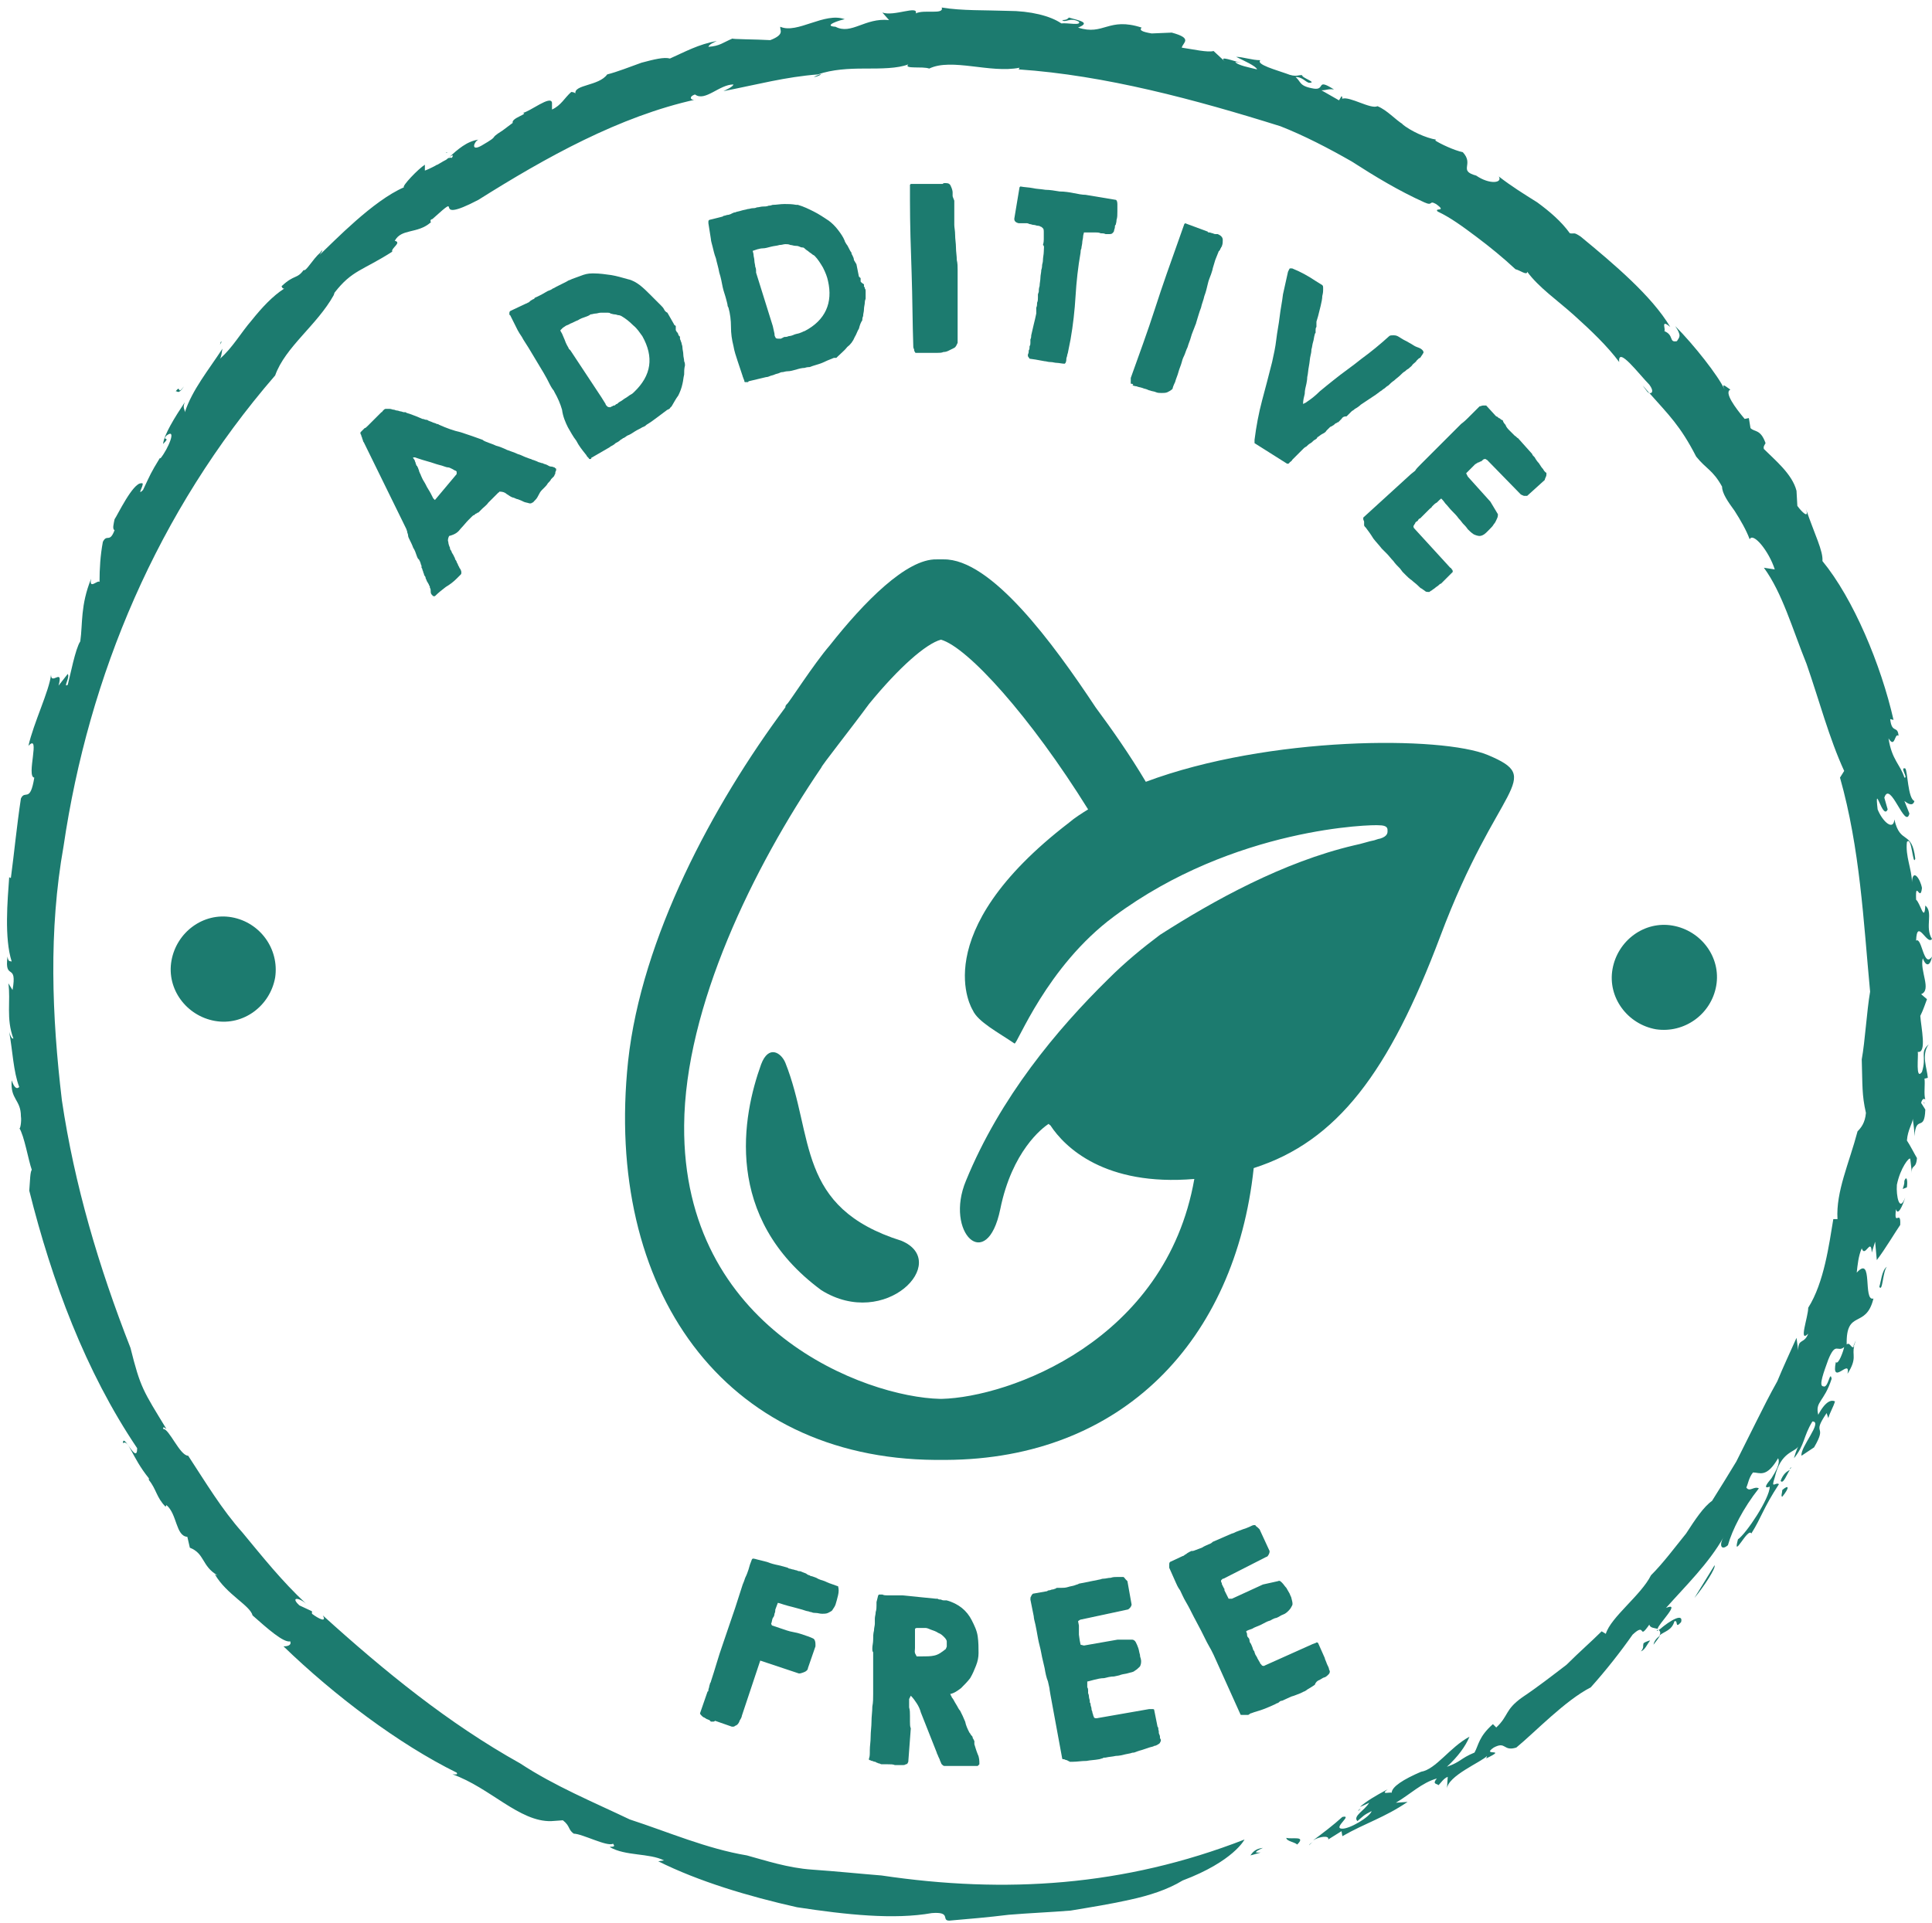 <?xml version="1.0" encoding="UTF-8"?> <svg xmlns="http://www.w3.org/2000/svg" width="231" height="230" viewBox="0 0 231 230" fill="none"><path d="M151 221C150.1 221.1 149.8 221.5 149.5 221.9C152.5 221.1 148.6 222.1 151 221Z" fill="#1C7B6F"></path><path d="M221.5 161.3C221.6 161.1 221.7 160.9 221.9 160.3C221.7 160.7 221.6 161 221.5 161.3Z" fill="#1C7B6F"></path><path d="M197.7 196.7C198.1 196.2 198.3 195.9 198.5 195.6C198.1 195.9 197.8 196.2 197.7 196.7Z" fill="#1C7B6F"></path><path d="M230 131.8C230 131.9 230.1 132 230.1 132C230.1 131.9 230.1 131.9 230 131.8Z" fill="#1C7B6F"></path><path d="M231 114.4C230 115.9 229.8 112 229.1 112.5C229.2 109.7 230.4 113.1 231 112.3C230.1 110.9 231.2 109.1 230.2 108.3C230.1 110.4 229.6 108 229.1 107.6C229 105.1 229.6 108 229.8 106.2C229.6 105.1 228.7 103.8 228.6 105.5C228.6 104 227.8 102.4 228 100.7C228.6 99.9 228.7 103.7 229 102.7C228.6 99.2 227.2 101.1 226.5 98C226.4 99.4 225.1 98.3 224.5 96.8C224.1 93.3 225.1 98.2 225.7 96.8L225.3 95.4C226 93.2 227.8 99.3 228.3 97.3L227.7 95.8C228.1 96.1 228.7 96.5 228.9 95.8C228.1 95.5 228.1 92.2 227.8 91.9C227.1 91.7 228.2 93.1 227.7 93C227.2 91.4 226.2 90.9 225.8 88.3C226.6 89.6 226.5 87.6 227 88C226.9 86.7 226.2 87.8 226 86L226.4 86.1C224.9 79.5 221.6 71.6 217.9 67.1C218 65.9 217 64 215.9 60.8C216.4 62.2 215.4 61.2 214.9 60.5L214.8 58.7C214.3 56.7 212.2 55 210.9 53.7C210.8 53.4 211 53.2 211.1 53C210.5 51.3 209.8 51.7 209.3 51.2L209.1 50L208.6 50.1C207.5 48.8 206.1 46.9 206.9 46.6C206.3 46.2 205.8 45.7 206.2 46.6C205.5 45 202.5 41.2 200.3 39C201.1 40.2 200.8 40.3 200.5 40.8C199.5 41 200.2 40.1 199 39.6C199.2 39.4 198.5 38.1 199.7 39.1C197.5 35.4 193 31.6 189 28.3C188.1 27.7 188.3 28 187.7 27.9C186.7 26.5 185.3 25.3 183.8 24.2C182.2 23.2 180.6 22.2 179.2 21.1C179.7 21.9 178.1 22.1 176.5 21C174.3 20.4 176.3 19.7 174.9 18.2C173.9 18 172.2 17.2 171.6 16.8L171.7 16.7C170.5 16.5 168.7 15.7 167.6 14.8L167.8 14.9C166.8 14.3 165.9 13.2 164.7 12.7C163.9 13.1 161.4 11.5 160.5 11.8C160.4 11.7 160.6 11.7 160.4 11.5L160.1 12L158 10.8C158.6 10.8 158.8 10.6 159.5 10.7C157.3 9.3 158.5 10.8 157.1 10.6C155.3 10.3 155.6 9.8 154.9 9.2C155.7 9.2 156.1 9.8 156.5 9.9C157.6 9.9 155.6 9.3 155.7 9C155.3 8.9 155 9.3 153.8 8.8C152.7 8.4 150.1 7.7 150.7 7.2C149.7 7.2 148.6 6.8 147.8 6.8C148.6 7.2 150.2 7.9 150.3 8.3C149.5 8.1 147.9 7.8 147.7 7.4L148.4 7.5C147.7 7.4 145.5 6.5 146.5 7.4L145.1 6.1C144.4 6.3 142.7 5.9 141.3 5.7C141.4 5.1 142.7 4.6 140.1 3.9L137.7 4C136.5 3.8 136.2 3.6 136.5 3.3C132.5 2 132 4.3 128.9 3.3C130.4 2.7 129.2 2.5 127.8 2.1C127.7 2.2 127.6 2.4 127 2.4C127.4 2.8 127.9 2 129 2.6C129.3 3.1 127.6 2.7 126.9 2.8C125.6 1.9 123.2 1.3 120.5 1.3C117.8 1.2 115 1.3 112.6 0.9C112.9 1.8 110.5 1.1 109.5 1.6C109.8 0.6 106.9 2 105.5 1.5L106.3 2.4C103.4 2.1 101.8 4.2 99.9 3.2C98.3 3.1 100.4 2.4 101 2.3C98.6 1.4 95.3 4.1 93.3 3.2C93.2 3.6 93.9 4.1 92.1 4.8C90.5 4.7 87.3 4.7 87.6 4.6C86.4 5.1 86.1 5.5 84.7 5.6C84.8 5.3 85.3 5.1 85.7 4.9C83.5 5.3 81.9 6.2 80.1 7C79.4 6.8 78.2 7.1 76.7 7.5C75.3 8 73.8 8.6 72.6 8.9C71.6 10.3 68.6 10.1 68.8 11.2C68.8 11.1 68.5 11 68.3 11C67.5 11.7 67.1 12.6 66 13.1V12.3C65.9 11.3 63.3 13.4 62.5 13.5C63.3 13.6 61.1 14.1 61.3 14.7L60.1 15.6C58.2 16.8 60 16 57.6 17.4C56.2 18.2 56.7 16.9 57.2 16.7C55.8 16.9 54.7 17.9 53.7 18.8C54.1 18.5 54.3 18.5 54 18.9C53.9 18.8 53.8 18.9 53.6 18.9C53.2 19.2 52.8 19.6 52.4 19.9C52.9 19.5 53.3 19.2 53.6 19C53.3 19.1 52.8 19.4 52.3 19.7C52.2 19.7 52.1 19.8 51.9 19.9C51.5 20.1 51.1 20.3 50.8 20.4V19.7C50 20.2 48 22.3 48.3 22.4C44.6 24 40 28.8 38.2 30.5C38.6 30 38.6 29.7 38.3 30.2C37.3 31.1 36.6 32.5 36.3 32.3C35.5 33.4 35.2 32.8 33.7 34.2C33.6 34.2 33.8 34.6 34 34.5C32.6 35.4 31.3 36.8 30.1 38.3C28.8 39.8 27.8 41.6 26.3 42.9C26.5 42.6 26.5 42.1 26.6 41.7C24.9 44.3 23 46.6 22.1 49.3C22.1 48.9 21.8 48.8 22.1 48.1C20.9 49.9 19.6 52 19.5 53.1C20.5 52.1 19.3 52.8 19.9 52.1C21.2 51.1 20.1 53.7 19.2 54.8H19.1C18 56.6 18 56.7 17.1 58.6C16.2 59.5 17.5 57.6 16.9 57.8C15.9 57.7 14 61.7 13.7 62.1C13.6 62.6 13.4 63.3 13.7 63.4C13.1 65 12.8 63.8 12.3 64.8C12 66.4 11.9 68 11.9 69.6C11.7 69.3 10.6 70.6 10.9 69.2C9.6 72.4 9.9 74.6 9.6 76.7C9 77.6 8.4 80.8 8.1 81.9C7.5 82.3 8.4 81 8.1 80.6L7 82C7.6 79.8 6.1 82 6.1 80.7C5.9 82.6 4 86.5 3.4 89.2C4.9 87.6 3.1 92.9 4.1 93C3.6 96.1 3 94.4 2.5 95.5C2 98.8 1.7 102 1.3 105C1.3 105 1.2 105 1.1 104.9C0.9 107.7 0.5 112.2 1.4 115C1.2 114.9 1 115.1 0.9 114.4C0.5 117.4 2.1 115 1.5 118.4L1 117.6C1.3 119.7 0.7 121.8 1.6 124.2C1.4 124.3 1.2 123.8 1.1 123.4C1.5 125.6 1.6 128.2 2.3 130C2 130.3 1.7 130.1 1.4 129.2C1.2 131.5 2.5 131.5 2.5 133.5C2.6 134.1 2.4 135.2 2.3 134.9C2.9 135.8 3.4 138.8 3.8 139.9C3.6 140.2 3.6 141.1 3.5 142.4C6.2 153.2 10.2 164 16.4 173.2C16.4 175.3 14.7 171.2 14.7 172.6C15.4 172.1 15.7 174.2 17.8 176.8V177C18.7 178.1 18.7 179.1 19.8 180.2L19.9 180C21.2 181.1 21 183.7 22.4 183.8L22.7 185.1C24.5 185.8 24.1 187.3 26 188.4L25.7 188.3C27.1 190.7 29.9 192 30.2 193.2C31.9 194.7 33.9 196.5 34.7 196.3C34.9 196.8 34.3 196.9 33.9 196.9C40 202.8 47.7 208.6 54.6 212C54.8 212.3 54.4 212.2 54.1 212.2C58.6 213.8 62.1 217.9 65.9 217.8L67.3 217.7C68.2 218.4 67.9 218.8 68.6 219.3C69.6 219.3 72.6 220.9 73.3 220.5C73.7 221 73 220.8 72.9 220.9C74.8 222 77.6 221.6 79.4 222.5L78.7 222.6C83.5 225 89.5 226.8 95.3 228.1C101.2 229 106.9 229.6 111.4 228.8C113.8 228.6 112.5 229.7 113.5 229.7C115.8 229.5 118.2 229.3 120.6 229C123 228.8 125.5 228.7 128 228.5C130.4 228.1 132.9 227.7 135.1 227.2C137.4 226.7 139.6 226 141.4 224.9C147.5 222.6 148.8 220 148.8 220C134.4 225.6 120.2 226.5 105.4 224.3C102.9 224.1 100 223.8 97.1 223.6C94.2 223.4 91.5 222.5 89.3 221.9C84.5 221.1 79.9 219.1 75.3 217.6C70.9 215.5 66.3 213.6 62.2 210.9C53.6 206.1 46 199.9 38.6 193.2C39.1 194.1 38.1 193.6 37.3 193V192.7L35.8 192C34.7 191 35.7 191 36.6 191.8C33.7 189.1 31.4 186.2 29 183.3C26.5 180.5 24.6 177.3 22.5 174.1C21.5 174.1 20.2 170.8 19.5 170.9C19.5 170.5 19.7 170.8 19.9 170.9C17.1 166.3 16.8 166 15.6 161.2C11.8 151.5 8.9 141.7 7.4 131.6C6.2 121.5 5.8 111.3 7.6 101.2C10.6 80.8 18.8 61.2 32.9 44.9C34.1 41.5 37.9 38.9 39.9 35.3L40 35C42.1 32.3 43.3 32.4 46.9 30.1C46.7 29.7 48.1 29 47.2 28.8C48 27.3 49.9 28 51.5 26.6C51.7 26.8 51.2 26.3 51.7 26.2C55.8 22.5 51.1 27.1 57.2 23.9C65.3 18.8 74.1 13.9 83.2 11.9C82.7 12.1 82.2 11.6 83.1 11.3C84.3 12.2 86 10.1 87.7 10.1C87.6 10.4 86.9 10.7 86.5 10.9C90.6 10.1 93.9 9.2 97.8 8.9C99.5 8.3 101.5 8.2 103.3 8.2C105.4 8.2 107.3 8.2 108.6 7.7C108 8.3 110.3 7.9 111.1 8.2C113.8 6.9 118.4 8.8 121.9 8.1L121.8 8.3C132.1 9 142.9 11.9 153.1 15.1C155.9 16.2 158.8 17.7 161.6 19.3C164.4 21.1 167.2 22.8 170.3 24.2C171.4 24.7 170.8 23.9 171.7 24.4C173.1 25.4 171.4 24.8 171.9 25.3C173.4 26 174.9 27.1 176.5 28.3C178.1 29.5 179.7 30.8 181.2 32.2C181.7 32.3 182.6 33 182.6 32.5C184 34.4 186.2 35.9 188.2 37.7C190.2 39.5 192.2 41.4 193.6 43.3C193.4 41.3 196 44.8 197.2 46C197.8 46.8 197.5 47.1 197.2 47C199.5 49.6 200.9 50.9 202.8 54.6C204 56.1 204.8 56.2 205.9 58.2C205.9 59 206.6 60 207.4 61.1C208.1 62.2 208.8 63.4 209.2 64.5C209.6 63.6 211.5 65.9 212.2 68.1L210.9 67.9C213.1 70.9 214.3 75.2 216 79.4C217.5 83.7 218.7 88.3 220.5 92.2L220 93C222.4 101.5 222.8 110.1 223.6 118.6C223.2 120.9 223 124.5 222.6 126.7C222.7 129.8 222.6 130.9 223.1 133.1C223 134.3 222.5 134.9 222.1 135.3C221.1 139.1 219.5 142.5 219.7 145.8H219.2C218.7 148.8 218.1 153.4 216.2 156.4C216.2 157.5 215 160.7 216.2 159.5C215.7 160.8 215 160 215 161.5L214.8 160C214 161.8 213.2 163.5 212.5 165.2C211.6 166.8 210.8 168.4 210 170C209.2 171.6 208.4 173.2 207.6 174.8C206.7 176.3 205.7 177.9 204.7 179.5C203.7 180.2 202.7 181.7 201.6 183.4C200.3 185 198.9 186.9 197.4 188.4C196.2 190.8 192.6 193.4 192 195.4L191.5 195.1C190.3 196.3 188.8 197.6 187.3 199.1C185.6 200.4 183.8 201.8 182 203C179.9 204.5 180.4 205.2 178.9 206.6L178.5 206.2C176.8 207.7 176.8 208.7 176.3 209.6C174.6 210.3 174.7 210.7 173 211.3C174.3 210.1 175.2 208.9 175.7 207.7C173.3 209 171.7 211.6 169.9 211.9C167.8 212.8 166.4 213.7 166.4 214.4C166.2 214.3 165 214.7 165.9 214C164.4 214.8 163.4 215.4 162.6 216.1C162.9 216 163.3 215.8 163.7 215.6C163.2 216.5 161.7 217.2 162.3 217.8C163 217.2 163 217.1 164 216.6C163.8 217.3 161.3 218.8 160.4 218.7C159.4 218.6 161.8 217 160.5 217.3C159.4 218.3 158.2 219.2 157 220.1C157.8 219.6 159 219.5 158.8 220L160.4 219L160.5 219.6C163.3 218 165.5 217.4 168.3 215.5L166.9 215.6C168.6 214.6 170 213.2 171.8 212.7C171.2 213.4 171.8 213.3 172 213.5C172.3 213.2 172.6 212.7 173.1 212.5L173 214C173 212.4 177.2 210.7 177.8 210L177.7 210.3C180.4 209 177 210.1 178.6 209C180.1 208.2 179.7 209.5 181.3 209C183.6 207.1 187.1 203.4 190.2 201.8C192 199.8 193.8 197.5 195.2 195.5C196.9 193.9 195.8 196.3 197.2 194.3C197.3 194.7 197.8 194.7 198.2 194.8C198.2 194.3 201.1 191.5 199.2 192.3C201.5 189.7 204.3 187 206.1 183.8C205.5 184.8 205.8 185.5 206.6 184.8C207.1 183 208.4 180.4 210.3 178C209.7 177.7 209.2 178.5 208.8 177.9C209 177.5 209.1 176.7 209.6 176.1C210.4 176.1 211.2 176.8 212.6 174.4C212.9 175 212.3 176 211.8 176.8C211.2 177.5 210.8 178.1 211.6 177.8C211.6 179.2 208.8 183.4 207.8 184.1C207.1 186.7 209 182.6 209.4 183.4C210.6 181.5 210.8 180.4 212.7 177.5C212.3 177.2 211.7 178.2 212.2 176.7C212.9 173.6 214.6 173.7 215 173C214.8 173.4 214.6 174 214.5 174.4C215.8 172.8 215.6 171.8 216.7 170C218 170 215.2 173.1 215.4 174.1L216.9 173.1C218.6 170.2 216.5 171.8 218.4 169L218.6 169.6C218.8 168.9 219.2 168.3 219.4 167.6C219 167.4 218.3 167.5 217.4 169.2C217 167.6 218.1 167.7 219 164.9C218.8 163.8 218.6 166.1 218 165.8C217.4 165.8 218.1 164 218.6 162.6C219.5 160.4 219.7 161.8 220.5 161.1C220.4 161.6 219.8 163.3 219.5 162.9C218.9 165.9 221.3 162.3 220.9 164.3C222.1 162.4 221.4 162.1 221.7 161C221.4 161.5 221.2 160.4 220.8 160.8C220.7 156.5 223.1 159 224 155.3C222.7 155.7 224 150 222 152.2C222.1 151.3 222.2 150.2 222.6 149.3C223 150.5 223.7 147.9 223.8 149.8L224.2 148.5L224.4 150.7C225.4 149.4 226.7 147.2 227.2 146.5C227.3 144.5 226.4 146.9 226.7 144.6C226.9 145.5 227.5 144.2 227.8 143.2C227.1 145.1 226.7 143 226.8 141.7C227.2 139.7 228.3 138.3 228.4 138.6L228.6 140.3C228.5 139.2 229.1 139.9 229.2 138.5C228.9 138 228.4 137 228 136.4C228.1 135.1 228.7 134.3 228.7 133.8C228.8 134.5 228.9 135.2 228.9 135.9C229.1 133.2 230.1 135.5 230.2 132.7L229.7 131.9C229.8 131.5 230 131.3 230.2 131.5C230 130.9 230.2 129.6 230.1 129L230.5 128.9C230.4 127.7 229.7 126.2 230.6 124.9C229.5 125.9 230.4 126.3 229.8 128.2C229 129.3 229.4 126.2 229.3 125.8C230.4 126 229.7 122.9 229.6 121.5C230 120.7 230.2 120 230.4 119.5L229.7 118.9C231 118.4 229.5 116.1 229.9 114.6C230.3 115.7 230.8 115.5 231 114.4Z" fill="#1C7B6F"></path><path d="M98.2 8.9C98.1 8.9 98 8.9 98 8.9C97.8 9 97.5 9.1 97.3 9.2C97.6 9.2 97.8 9.1 98.2 8.9Z" fill="#1C7B6F"></path><path d="M53.5 18.2C53.5 18.2 53.4 18.3 53.3 18.3C53.4 18.2 53.5 18.2 53.5 18.2Z" fill="#1C7B6F"></path><path d="M198.4 195.6C199 195.1 199.9 195 200.2 193.9C200.7 193.7 200.2 194.9 201 194C201.3 192.9 199.8 193.7 198.4 194.9H198.3C198.5 195.1 198.6 195.3 198.4 195.6Z" fill="#1C7B6F"></path><path d="M197 46.9C197.1 46.9 197.1 47 197.2 47C196.9 46.7 196.7 46.4 196.4 46.1L197 46.9Z" fill="#1C7B6F"></path><path d="M26.3 41.2C26.4 41.1 26.4 41 26.5 40.9C26.4 40.8 26.4 40.9 26.3 41.2Z" fill="#1C7B6F"></path><path d="M162.4 216.6C162.5 216.5 162.6 216.4 162.7 216.3C162.5 216.4 162.4 216.5 162.4 216.6Z" fill="#1C7B6F"></path><path d="M198.3 195C198.2 195 198.2 195 198.1 194.9C198.1 195 198.1 195.1 198.3 195Z" fill="#1C7B6F"></path><path d="M157 220.3C156.8 220.4 156.7 220.5 156.5 220.7C156.6 220.5 156.8 220.4 157 220.3Z" fill="#1C7B6F"></path><path d="M153.8 219.8C153.8 220.2 154.8 220.3 155.1 220.6C156.2 219.5 154.5 220 153.8 219.8Z" fill="#1C7B6F"></path><path d="M196.5 196.6C196.4 196.9 196.6 197 196.2 197.5C196.7 197.3 196.9 196.7 197.3 196.2C197.1 196.2 196.4 196.5 196.5 196.6Z" fill="#1C7B6F"></path><path d="M205 187.2L202.6 191.1C203.7 189.8 205.2 187.5 205 187.2Z" fill="#1C7B6F"></path><path d="M213.1 178.2C213.1 178.5 212.9 179 213.1 179C214 177.9 213.9 177.5 213.1 178.2Z" fill="#1C7B6F"></path><path d="M212.9 177.1C213.2 177.6 213.7 176.2 214 175.8C213.6 176 213.2 176.3 212.9 177.1Z" fill="#1C7B6F"></path><path d="M214 175.7C214.1 175.6 214.1 175.6 214.2 175.5C214.1 175.5 214 175.6 214 175.7Z" fill="#1C7B6F"></path><path d="M225.6 151.5C225 151.9 224.9 153.3 224.7 153.9C225.1 154.6 225.1 152.1 225.6 151.5Z" fill="#1C7B6F"></path><path d="M227.7 141.2C227.7 141.7 227.6 141.8 227.5 142.2L228 142C228.1 141.3 228 140.5 227.7 141.2Z" fill="#1C7B6F"></path><path d="M22 46.2C21.1 47.4 21.7 45.9 21 46.8C21.2 46.7 21.3 47.3 22 46.2Z" fill="#1C7B6F"></path><path d="M55.1 63.2C55.4 62.9 55.7 62.5 56 62.2L56.3 61.9L56.4 61.8C56.5 61.7 56.6 61.6 56.7 61.6C56.8 61.5 56.9 61.4 57 61.4C57.1 61.3 57.1 61.3 57.2 61.3C57.3 61.2 57.4 61.1 57.7 60.8C57.9 60.6 58.2 60.4 58.4 60.1C58.6 59.9 58.9 59.6 59.1 59.4C59.3 59.2 59.5 59 59.6 58.9C59.6 58.9 59.7 58.9 59.7 58.8C59.8 58.8 59.8 58.8 59.8 58.8C60.1 58.8 60.4 58.9 60.6 59.1C60.8 59.2 61 59.4 61.3 59.5C61.3 59.5 61.4 59.5 61.6 59.6C61.8 59.7 61.9 59.7 61.9 59.7C62.2 59.8 62.4 59.9 62.6 60C62.8 60.1 63 60.1 63.3 60.2H63.4H63.5C63.6 60.1 63.8 60.1 63.8 60C63.9 59.9 63.9 59.9 64 59.8C64.2 59.6 64.3 59.4 64.4 59.2C64.5 59 64.6 58.8 64.8 58.6C64.8 58.6 64.9 58.5 65.1 58.3C65.2 58.2 65.4 58 65.5 57.8C65.7 57.6 65.8 57.5 65.9 57.3C66 57.2 66.1 57.1 66.2 57C66.2 57 66.3 56.9 66.3 56.8C66.4 56.7 66.4 56.6 66.4 56.5C66.4 56.4 66.5 56.3 66.5 56.2C66.5 56.1 66.5 56 66.4 56L66.3 55.9C66.2 55.9 66.1 55.8 65.9 55.8C65.7 55.8 65.6 55.7 65.4 55.6C65.2 55.5 65 55.5 64.9 55.4C64.7 55.4 64.6 55.3 64.5 55.3C64.4 55.3 64.3 55.2 64 55.1C63.8 55 63.6 55 63.5 54.9C63.4 54.9 63.2 54.8 62.9 54.7C62.6 54.6 62.3 54.4 61.9 54.3C61.5 54.1 61.1 54 60.6 53.8C60.2 53.6 59.7 53.4 59.3 53.3C58.9 53.1 58.5 53 58.3 52.9C58 52.8 57.8 52.7 57.7 52.6C56.9 52.3 56 52 55.1 51.7C54.2 51.5 53.4 51.2 52.5 50.8C52.5 50.8 52.4 50.7 52.2 50.7C52.1 50.6 51.9 50.6 51.7 50.5C51.5 50.4 51.4 50.4 51.2 50.3C51.1 50.2 51 50.2 50.9 50.2C50.8 50.2 50.7 50.1 50.5 50.1C50.3 50 50 49.9 49.8 49.8C49.5 49.7 49.3 49.6 49 49.5C48.7 49.4 48.6 49.4 48.5 49.3C48.5 49.3 48.4 49.3 48.3 49.3C48.2 49.3 48 49.2 47.9 49.2C47.8 49.2 47.6 49.1 47.5 49.1C47.3 49.1 47.2 49 47.1 49C46.9 49 46.8 48.9 46.6 48.9C46.4 48.9 46.3 48.9 46.1 48.9C46 48.9 45.9 49 45.8 49.1C45.7 49.2 45.7 49.3 45.6 49.3C45.5 49.4 45.4 49.5 45.2 49.7C45 49.9 44.8 50.1 44.6 50.3C44.4 50.5 44.2 50.7 44 50.9C43.8 51.1 43.7 51.2 43.6 51.2L43.3 51.5L43.1 51.7V51.9C43.1 51.9 43.2 52 43.2 52.1C43.2 52.2 43.3 52.3 43.3 52.4C43.3 52.5 43.4 52.6 43.4 52.7C43.4 52.8 43.5 52.9 43.5 52.9L48.6 63.3C48.6 63.4 48.7 63.5 48.7 63.7C48.8 63.9 48.8 64.1 48.8 64.1C48.8 64.2 48.9 64.4 49 64.6C49.1 64.8 49.3 65.2 49.4 65.5C49.6 65.8 49.7 66.1 49.8 66.4C49.9 66.7 50 66.9 50.1 66.9C50.1 66.9 50.1 67 50.2 67.1C50.2 67.2 50.3 67.3 50.3 67.4C50.3 67.5 50.4 67.6 50.4 67.7C50.4 67.8 50.4 67.8 50.4 67.9C50.4 67.9 50.5 68 50.5 68.1C50.5 68.2 50.6 68.3 50.6 68.4C50.6 68.5 50.7 68.6 50.7 68.7C50.7 68.8 50.8 68.9 50.8 68.9C50.8 68.9 50.9 69 50.9 69.2C51 69.3 51 69.5 51.1 69.6C51.2 69.8 51.3 69.9 51.3 70C51.4 70.1 51.4 70.2 51.4 70.3C51.5 70.4 51.5 70.6 51.5 70.8C51.5 71 51.6 71.1 51.7 71.2L51.8 71.3C51.8 71.3 51.9 71.3 52 71.3C52.4 70.9 52.9 70.5 53.3 70.2C53.8 69.9 54.2 69.6 54.6 69.2C54.8 69 55 68.8 55.1 68.7C55.2 68.6 55.2 68.3 55 68C55 68 54.9 67.9 54.9 67.8C54.8 67.7 54.8 67.6 54.7 67.4C54.6 67.3 54.6 67.1 54.5 67C54.4 66.9 54.4 66.8 54.4 66.8C54.4 66.8 54.4 66.7 54.3 66.6C54.3 66.5 54.2 66.4 54.1 66.2C54 66.1 54 65.9 53.9 65.8C53.8 65.7 53.8 65.6 53.8 65.5C53.7 65.3 53.6 65 53.6 64.8C53.5 64.6 53.6 64.3 53.7 64.1C54.5 63.9 54.8 63.6 55.1 63.2ZM52 59.8L51.8 59.6C51.6 59.2 51.4 58.8 51.2 58.5C51 58.2 50.9 57.9 50.7 57.6C50.5 57.3 50.4 57 50.3 56.8C50.3 56.8 50.3 56.7 50.2 56.6C50.2 56.5 50.1 56.4 50.1 56.3C50.1 56.2 50 56.1 50 56C50 55.9 49.9 55.9 49.9 55.8C49.9 55.8 49.9 55.7 49.8 55.7C49.8 55.6 49.7 55.5 49.7 55.4C49.7 55.3 49.6 55.2 49.6 55.1C49.6 55 49.5 55 49.5 54.9C49.5 54.9 49.5 54.9 49.4 54.8C49.4 54.7 49.4 54.7 49.4 54.7H49.6C50.2 54.9 50.8 55.1 51.2 55.2C51.6 55.3 52.1 55.5 52.5 55.6C53 55.7 53.3 55.9 53.6 55.9C53.7 55.9 53.9 56 54.1 56.1C54.3 56.2 54.4 56.3 54.5 56.3L54.6 56.4C54.6 56.4 54.6 56.5 54.6 56.6C54.6 56.7 54.6 56.7 54.6 56.7L52 59.8Z" fill="#1C7B6F"></path><path d="M67.9 51.1C68.2 51.6 68.5 52.2 68.9 52.7C69.2 53.3 69.6 53.8 70 54.3C70 54.3 70.1 54.4 70.2 54.6C70.3 54.7 70.4 54.8 70.4 54.8C70.4 54.8 70.4 54.9 70.5 54.9H70.6C70.6 54.9 70.7 54.9 70.7 54.8C70.7 54.7 70.8 54.7 70.8 54.7L72.7 53.6C72.7 53.6 72.9 53.5 73 53.4C73.2 53.3 73.4 53.2 73.6 53C73.8 52.9 74 52.8 74.2 52.6C74.4 52.5 74.5 52.4 74.5 52.4C74.6 52.4 74.7 52.3 75 52.1C75.3 52 75.6 51.8 75.9 51.6C76.2 51.4 76.5 51.3 76.8 51.1C77.1 51 77.2 50.9 77.3 50.8C77.8 50.5 78.2 50.2 78.6 49.9C79 49.6 79.4 49.3 79.8 49C79.8 49 79.9 49 80 48.9C80.1 48.9 80.1 48.8 80.1 48.8C80.1 48.8 80.1 48.8 80.2 48.7L80.3 48.6C80.6 48.1 80.8 47.7 81.1 47.3C81.3 46.9 81.5 46.4 81.6 45.9C81.7 45.5 81.7 45.2 81.8 44.8C81.8 44.4 81.8 44.1 81.9 43.7C81.9 43.6 81.9 43.4 81.8 43.2C81.8 42.9 81.7 42.7 81.7 42.4C81.7 42.1 81.6 41.8 81.6 41.6C81.6 41.3 81.5 41.2 81.5 41.1C81.5 41.1 81.5 41 81.4 40.8C81.4 40.7 81.3 40.6 81.3 40.5V40.4C81.3 40.3 81.3 40.3 81.3 40.3C81.3 40.3 81.3 40.2 81.2 40.2C81.2 40.1 81.1 40.1 81.1 40C81.1 39.9 81 39.8 81 39.8C81 39.7 80.9 39.7 80.9 39.7C80.9 39.7 80.9 39.6 80.8 39.5C80.8 39.4 80.8 39.3 80.8 39.3V39.2C80.8 39.1 80.8 39.1 80.8 39.1V39L80.7 38.9C80.6 38.9 80.6 38.8 80.6 38.8L79.8 37.4C79.6 37.3 79.5 37.2 79.4 37C79.3 36.8 79.2 36.7 79 36.5C79 36.5 78.9 36.4 78.8 36.3C78.7 36.2 78.5 36 78.4 35.9C78.3 35.8 78.1 35.6 78 35.5C77.9 35.4 77.8 35.3 77.7 35.2C77.3 34.8 77 34.5 76.5 34.1C76.1 33.8 75.6 33.5 75.1 33.4C74.4 33.2 73.7 33 73.1 32.9C72.4 32.8 71.7 32.7 71 32.7C70.9 32.7 70.9 32.7 70.8 32.7C70.3 32.7 69.9 32.8 69.4 33C68.9 33.2 68.5 33.3 68.1 33.5C68 33.5 67.9 33.6 67.7 33.7C67.5 33.8 67.3 33.9 67.1 34C66.9 34.1 66.7 34.2 66.5 34.3C66.3 34.4 66.2 34.5 66.1 34.5C66 34.6 65.8 34.7 65.5 34.8C65.3 34.9 65 35.1 64.8 35.2C64.6 35.3 64.4 35.4 64.2 35.5C64 35.6 63.9 35.6 63.9 35.7C63.9 35.7 63.8 35.8 63.7 35.8C63.6 35.9 63.5 35.9 63.4 36C63.3 36.1 63.2 36.2 63.1 36.2C63 36.3 62.9 36.3 62.9 36.3L61 37.2C60.9 37.3 60.9 37.4 60.9 37.5C60.9 37.6 60.9 37.7 61 37.7L61.9 39.5C62 39.7 62.2 40 62.4 40.3C62.6 40.7 62.9 41.1 63.2 41.6C63.5 42.1 63.8 42.6 64.1 43.1C64.4 43.6 64.7 44.1 65 44.6C65.3 45.1 65.5 45.5 65.7 45.9C65.9 46.3 66.1 46.6 66.2 46.7L66.3 46.9C66.7 47.6 67 48.3 67.2 49C67.3 49.8 67.6 50.5 67.9 51.1ZM67.3 39.2L67.6 39C67.7 38.9 67.9 38.9 68.2 38.7C68.5 38.6 68.8 38.4 69.1 38.3C69.4 38.1 69.7 38 70 37.9C70.3 37.8 70.5 37.7 70.6 37.6C70.8 37.6 71 37.5 71.2 37.5C71.4 37.5 71.6 37.4 71.8 37.4C71.9 37.4 72.1 37.4 72.3 37.4C72.5 37.4 72.7 37.4 72.7 37.4C72.8 37.4 72.9 37.4 73 37.5C73.1 37.5 73.3 37.6 73.5 37.6C73.7 37.6 73.8 37.7 74 37.7C74.1 37.7 74.3 37.8 74.3 37.8C74.8 38.1 75.2 38.4 75.7 38.9C76.2 39.3 76.5 39.8 76.8 40.2C78.2 42.7 77.9 44.9 75.8 46.9C75.7 47 75.6 47.1 75.4 47.2C75.2 47.3 75 47.5 74.8 47.6C74.6 47.7 74.4 47.9 74.2 48C74 48.1 73.9 48.2 73.8 48.3C73.8 48.3 73.7 48.3 73.6 48.4C73.5 48.5 73.5 48.5 73.4 48.5C73.4 48.5 73.3 48.5 73.2 48.6C73.1 48.6 73 48.7 73 48.7C72.8 48.7 72.7 48.7 72.6 48.6C72.5 48.5 72.4 48.4 72.4 48.3L71.9 47.5L68.2 41.9L68.1 41.8L68 41.7C68 41.6 67.9 41.5 67.8 41.3C67.7 41.1 67.6 40.9 67.5 40.6C67.4 40.4 67.3 40.1 67.2 39.9C67.1 39.7 67 39.6 67 39.5L67.3 39.2Z" fill="#1C7B6F"></path><path d="M102.9 33.6V33.5C102.9 33.4 102.9 33.4 102.9 33.4V33.3C102.9 33.3 102.9 33.2 102.8 33.2C102.8 33.1 102.7 33.1 102.7 33.1L102.4 31.6C102.3 31.4 102.2 31.3 102.1 31.1C102.1 30.9 102 30.7 101.9 30.5C101.9 30.5 101.8 30.4 101.8 30.2C101.7 30.1 101.6 29.9 101.5 29.7C101.4 29.5 101.3 29.3 101.2 29.2C101.1 29 101 28.9 101 28.8C100.8 28.3 100.5 27.9 100.2 27.5C99.9 27.1 99.5 26.7 99.1 26.4C98.5 26 97.9 25.6 97.3 25.3C96.7 25 96.1 24.7 95.4 24.5C95.3 24.5 95.3 24.5 95.2 24.5C94.7 24.4 94.2 24.4 93.8 24.4C93.3 24.4 92.8 24.5 92.4 24.5C92.3 24.5 92.2 24.6 91.9 24.6C91.7 24.7 91.4 24.7 91.2 24.7C91 24.7 90.7 24.8 90.5 24.8C90.3 24.9 90.1 24.9 90 24.9C89.8 24.9 89.6 25 89.4 25C89.1 25.1 88.9 25.1 88.6 25.2C88.3 25.3 88.1 25.3 87.9 25.4C87.7 25.4 87.6 25.5 87.6 25.5C87.6 25.5 87.5 25.5 87.4 25.6C87.3 25.6 87.2 25.7 87 25.7C86.9 25.7 86.7 25.8 86.6 25.8C86.5 25.8 86.4 25.9 86.4 25.9L84.8 26.3C84.7 26.4 84.7 26.4 84.7 26.5C84.7 26.6 84.7 26.7 84.7 26.7L85 28.6C85 28.8 85.1 29.1 85.2 29.5C85.3 29.9 85.4 30.4 85.6 30.9C85.7 31.4 85.9 32 86 32.6C86.2 33.2 86.3 33.8 86.4 34.3C86.5 34.8 86.7 35.3 86.8 35.7C86.9 36.1 87 36.4 87 36.6L87.1 36.8C87.3 37.5 87.4 38.3 87.4 39.1C87.4 39.9 87.5 40.6 87.7 41.4C87.8 42 88 42.6 88.2 43.2C88.4 43.8 88.6 44.4 88.8 45C88.8 45.1 88.9 45.2 88.9 45.3C89 45.5 89 45.5 89 45.6C89 45.6 89 45.7 89.1 45.7H89.2C89.2 45.7 89.3 45.7 89.4 45.7C89.5 45.7 89.5 45.6 89.5 45.6L91.6 45.1C91.6 45.1 91.8 45.1 92 45C92.2 44.9 92.4 44.9 92.6 44.8C92.8 44.7 93 44.7 93.2 44.6C93.4 44.5 93.5 44.5 93.6 44.5C93.7 44.5 93.9 44.4 94.2 44.4C94.5 44.4 94.8 44.3 95.2 44.2C95.5 44.1 95.9 44 96.2 44C96.5 43.9 96.7 43.9 96.8 43.9C97.3 43.7 97.8 43.6 98.3 43.4C98.7 43.2 99.2 43 99.7 42.8C99.7 42.8 99.8 42.8 99.9 42.8C100 42.8 100 42.8 100 42.8C100 42.8 100 42.8 100.1 42.7L100.2 42.6C100.6 42.2 101 41.9 101.3 41.5C101.7 41.2 102 40.8 102.2 40.3C102.4 40 102.5 39.6 102.7 39.3C102.8 38.9 102.9 38.6 103.1 38.3C103.1 38.2 103.1 38 103.2 37.8C103.2 37.5 103.3 37.3 103.3 37C103.3 36.7 103.4 36.4 103.4 36.2C103.4 35.9 103.5 35.8 103.5 35.7C103.5 35.7 103.5 35.6 103.5 35.4C103.5 35.2 103.5 35.2 103.5 35.1V35C103.5 34.9 103.5 34.9 103.5 34.9V34.8C103.5 34.7 103.5 34.6 103.4 34.5C103.4 34.4 103.4 34.3 103.3 34.3C103.3 34.2 103.3 34.2 103.3 34.2C103.3 34.2 103.3 34.1 103.3 34C102.8 33.7 102.9 33.6 102.9 33.6ZM96.2 39.6C96.1 39.6 96 39.7 95.7 39.8C95.5 39.9 95.3 39.9 95 40C94.8 40.1 94.5 40.2 94.3 40.2C94.1 40.3 93.9 40.3 93.8 40.3C93.8 40.3 93.7 40.3 93.6 40.4C93.5 40.4 93.4 40.5 93.4 40.5C93.4 40.5 93.3 40.5 93.2 40.5C93.1 40.5 93 40.5 93 40.5C92.8 40.5 92.7 40.4 92.7 40.3C92.6 40.2 92.6 40 92.6 39.9L92.4 39L90.4 32.6V32.5V32.4C90.4 32.3 90.4 32.1 90.3 31.9C90.3 31.7 90.2 31.4 90.2 31.2C90.2 30.9 90.1 30.7 90.1 30.5C90.1 30.3 90 30.1 90 30L90.3 29.9L90.6 29.8C90.7 29.8 90.9 29.7 91.2 29.7C91.5 29.7 91.8 29.6 92.2 29.5C92.6 29.4 92.9 29.4 93.2 29.3C93.5 29.3 93.7 29.2 93.9 29.2C94.1 29.2 94.3 29.2 94.5 29.3C94.7 29.3 94.9 29.4 95.1 29.4C95.2 29.4 95.4 29.4 95.6 29.5C95.8 29.6 95.9 29.6 96 29.6C96.1 29.6 96.2 29.7 96.3 29.8C96.4 29.9 96.6 30 96.7 30.1C96.8 30.2 97 30.3 97.1 30.4C97.2 30.5 97.3 30.5 97.4 30.6C97.8 31 98.1 31.5 98.4 32C98.7 32.6 98.9 33.1 99 33.6C99.6 36.2 98.7 38.3 96.2 39.6Z" fill="#1C7B6F"></path><path d="M113.9 23.4C113.9 23.3 113.9 23.2 113.9 23.2C113.9 23.1 113.9 23.1 113.9 23.1V23C113.9 22.8 113.8 22.5 113.7 22.3C113.6 22 113.4 21.9 113.1 21.9H112.9C112.9 21.9 112.8 21.9 112.7 22C112.6 22 112.5 22 112.3 22C112.2 22 112 22 111.9 22C111.8 22 111.7 22 111.7 22H108.9L108.8 22.1V23.9C108.8 26.9 108.9 29.8 109 32.7C109.1 35.6 109.1 38.6 109.2 41.5C109.2 41.5 109.2 41.6 109.3 41.8C109.3 41.9 109.3 42 109.4 42.1C109.4 42.2 109.5 42.2 109.5 42.2C109.6 42.2 109.6 42.2 109.7 42.2H109.9C110 42.2 110.2 42.2 110.4 42.2C110.6 42.2 110.8 42.2 111.1 42.2C111.4 42.2 111.6 42.2 111.7 42.2C111.9 42.2 112 42.2 112.1 42.2C112.3 42.2 112.6 42.2 112.8 42.1C113.1 42.1 113.3 42 113.5 41.9C113.7 41.8 113.9 41.7 114.1 41.6C114.3 41.5 114.4 41.2 114.5 41C114.5 40.9 114.5 40.6 114.5 40.2C114.5 39.8 114.5 39.4 114.5 39C114.5 38.6 114.5 38.2 114.5 37.8C114.5 37.4 114.5 37.1 114.5 37C114.5 36.7 114.5 36.4 114.5 36C114.5 35.6 114.5 35.1 114.5 34.7C114.5 34.3 114.5 33.9 114.5 33.6C114.5 33.3 114.5 33.1 114.5 33C114.5 32.9 114.5 32.7 114.5 32.3C114.5 31.9 114.5 31.5 114.4 31.1C114.4 30.6 114.3 30.1 114.3 29.6C114.3 29.1 114.2 28.6 114.2 28.1C114.2 27.6 114.1 27.2 114.1 26.9C114.1 26.6 114.1 26.3 114.1 26.2V25.2V24.1V24C113.9 23.5 113.9 23.5 113.9 23.4Z" fill="#1C7B6F"></path><path d="M124.8 30.1C124.8 30.4 124.7 30.8 124.7 31.1C124.7 31.4 124.6 31.6 124.6 31.7C124.6 31.8 124.6 32 124.5 32.3C124.5 32.6 124.4 32.9 124.4 33.2C124.4 33.5 124.3 33.9 124.3 34.2C124.2 34.5 124.2 34.7 124.2 34.9L124.1 35.2C124.1 35.3 124.1 35.4 124.1 35.6C124.1 35.8 124.1 36 124 36.2C124 36.4 124 36.6 123.9 36.8C123.9 37 123.9 37.1 123.9 37.2V37.5C123.8 38 123.7 38.4 123.6 38.8C123.5 39.2 123.4 39.7 123.3 40.1C123.3 40.2 123.3 40.4 123.2 40.6C123.2 40.8 123.2 40.9 123.2 41C123.2 41.1 123.2 41.3 123.1 41.4C123.1 41.6 123.1 41.8 123 41.9C123 42.1 123 42.2 122.9 42.4C122.9 42.5 122.9 42.6 122.9 42.6L123.1 42.9L123.8 43L124.9 43.2C125.1 43.2 125.3 43.3 125.6 43.3C125.9 43.3 126.1 43.4 126.4 43.4C126.6 43.4 127 43.5 127.3 43.5L127.4 43.4C127.5 43.2 127.5 43 127.5 42.9C127.5 42.8 127.6 42.6 127.6 42.5C127.6 42.4 127.7 42.2 127.7 42.1L128 40.6C128.3 38.9 128.5 37.1 128.6 35.4C128.7 33.7 128.9 31.9 129.2 30.2C129.2 30.1 129.2 29.9 129.3 29.7C129.3 29.5 129.4 29.2 129.4 29C129.4 28.8 129.5 28.5 129.5 28.3C129.5 28.1 129.6 27.9 129.6 27.8H129.7C129.8 27.8 129.8 27.8 129.8 27.8C129.9 27.8 130 27.8 130.2 27.8C130.4 27.8 130.5 27.8 130.6 27.8C130.7 27.8 130.8 27.8 131 27.8C131.2 27.8 131.4 27.8 131.6 27.9C131.8 27.9 132 27.9 132.2 28C132.4 28 132.5 28 132.6 28C132.7 28 132.9 28 133 27.9C133.1 27.8 133.2 27.7 133.2 27.6C133.2 27.5 133.3 27.3 133.3 27.2C133.3 27.1 133.3 26.9 133.4 26.9C133.4 26.8 133.5 26.6 133.5 26.3C133.6 26 133.6 25.7 133.6 25.3C133.6 24.9 133.6 24.6 133.6 24.4C133.6 24.1 133.5 23.9 133.4 23.9L131.6 23.6L129.8 23.3C129.4 23.3 128.9 23.2 128.4 23.1C127.9 23 127.3 22.9 126.7 22.9C126.1 22.8 125.5 22.7 125 22.7C124.4 22.6 123.9 22.6 123.5 22.5C123 22.4 122.5 22.4 122 22.3L121.9 22.4L121.3 26C121.2 26.4 121.4 26.6 121.8 26.7H121.9C121.9 26.7 122 26.7 122.1 26.7C122.2 26.7 122.3 26.7 122.4 26.7C122.5 26.7 122.6 26.7 122.7 26.7C122.8 26.7 122.8 26.7 122.8 26.7C122.8 26.7 122.9 26.7 123.1 26.8C123.3 26.8 123.4 26.9 123.6 26.9C123.8 26.9 123.9 27 124.1 27C124.3 27 124.4 27.1 124.4 27.1C124.5 27.1 124.6 27.2 124.7 27.3C124.8 27.4 124.8 27.6 124.8 27.7C124.8 27.9 124.8 28 124.8 28.2C124.8 28.4 124.8 28.5 124.8 28.6C124.8 28.7 124.8 29 124.7 29.3C124.9 29.4 124.8 29.7 124.8 30.1Z" fill="#1C7B6F"></path><path d="M135.4 46.1C135.5 46.1 135.7 46.2 135.9 46.2C136.1 46.3 136.3 46.3 136.6 46.4C136.8 46.5 137 46.5 137.2 46.6C137.4 46.7 137.5 46.7 137.5 46.7C137.7 46.8 138 46.8 138.2 46.9C138.4 47 138.7 47 138.9 47C139.1 47 139.4 47 139.6 46.9C139.8 46.8 140 46.7 140.2 46.5C140.2 46.4 140.3 46.1 140.5 45.7C140.6 45.3 140.8 44.9 140.9 44.5C141 44.1 141.2 43.7 141.3 43.3C141.4 42.9 141.5 42.7 141.6 42.5C141.7 42.3 141.8 41.9 142 41.5C142.1 41.1 142.3 40.7 142.4 40.3C142.5 39.9 142.7 39.5 142.8 39.2C142.9 38.9 143 38.7 143 38.7C143 38.6 143.1 38.4 143.2 38C143.3 37.7 143.4 37.3 143.6 36.8C143.7 36.3 143.9 35.9 144 35.4C144.2 34.9 144.3 34.4 144.4 34C144.5 33.5 144.7 33.1 144.8 32.8C144.9 32.5 145 32.2 145 32.1L145.3 31.1L145.7 30.1C145.7 30.1 145.7 30 145.8 30C145.8 29.9 145.9 29.9 145.9 29.8C145.9 29.7 146 29.7 146 29.6C146 29.5 146.1 29.5 146.1 29.5V29.4C146.2 29.2 146.2 28.9 146.2 28.7C146.2 28.4 146 28.2 145.8 28.1L145.6 28C145.6 28 145.5 28 145.4 28C145.3 28 145.2 28 145 27.9C144.9 27.9 144.7 27.8 144.6 27.8C144.5 27.8 144.4 27.8 144.4 27.7L141.7 26.7L141.6 26.8L141 28.5C140 31.3 139 34.1 138.1 36.9C137.2 39.7 136.2 42.4 135.2 45.2C135.2 45.3 135.2 45.3 135.2 45.5C135.2 45.6 135.2 45.7 135.2 45.8C135.2 45.9 135.2 45.9 135.3 45.9C135.4 45.9 135.4 45.9 135.5 46L135.4 46.1Z" fill="#1C7B6F"></path><path d="M156.2 45.9C156.2 45.8 156.3 45.5 156.3 45.1C156.4 44.7 156.4 44.3 156.5 43.8C156.6 43.3 156.6 42.9 156.7 42.5C156.8 42.1 156.8 41.9 156.8 41.8C156.9 41.5 156.9 41.2 157 40.9C157.1 40.6 157.1 40.3 157.2 40C157.2 40 157.2 39.9 157.3 39.8C157.3 39.7 157.3 39.7 157.3 39.7C157.3 39.7 157.3 39.6 157.3 39.5C157.3 39.4 157.3 39.2 157.4 39.1C157.4 39 157.4 38.8 157.4 38.7C157.4 38.6 157.4 38.5 157.4 38.5C157.4 38.4 157.5 38.2 157.6 37.8C157.7 37.4 157.8 37 157.9 36.6C158 36.2 158.1 35.7 158.1 35.4C158.2 35 158.2 34.8 158.2 34.7C158.2 34.6 158.2 34.5 158.2 34.4C158.2 34.3 158.2 34.2 158.1 34.1L157.3 33.6C156.4 33 155.5 32.5 154.5 32.1C154.4 32.1 154.3 32.1 154.2 32.1C154.2 32.2 154.1 32.2 154.1 32.3L154 32.5C153.8 33.4 153.6 34.3 153.4 35.2C153.3 36.1 153.1 37 153 37.9C152.9 38.8 152.7 39.7 152.6 40.6C152.5 41.5 152.3 42.4 152.1 43.3C151.7 44.9 151.3 46.4 150.9 47.9C150.5 49.4 150.2 51 150 52.6C150 52.7 150 52.7 150 52.8C150 52.9 150 53 150 53L153.8 55.4C153.9 55.5 154.1 55.5 154.2 55.3C154.3 55.2 154.5 55.1 154.5 55C154.5 55 154.6 54.9 154.7 54.8C154.8 54.7 154.9 54.6 154.9 54.6C154.9 54.6 155 54.5 155.1 54.4C155.2 54.3 155.3 54.2 155.4 54.1C155.5 54 155.6 53.9 155.7 53.8C155.8 53.7 155.9 53.6 155.9 53.6C155.9 53.6 156 53.5 156.2 53.4C156.3 53.3 156.5 53.1 156.7 53C156.9 52.9 157 52.7 157.2 52.6C157.4 52.5 157.5 52.4 157.5 52.3C157.7 52.2 157.9 52 158.1 51.9C158.3 51.8 158.5 51.7 158.6 51.5C158.6 51.5 158.7 51.4 158.8 51.3C158.9 51.2 159 51.1 159 51.1C159 51.1 159.1 51 159.2 51C159.3 50.9 159.4 50.9 159.5 50.8C159.6 50.7 159.7 50.6 159.8 50.6C159.9 50.5 159.9 50.5 160 50.5C160.1 50.4 160.2 50.3 160.4 50.1C160.5 49.9 160.7 49.8 160.9 49.8H161C161 49.8 161.1 49.7 161.2 49.6C161.3 49.5 161.4 49.4 161.4 49.4L161.5 49.3C161.6 49.2 161.6 49.2 161.6 49.2C161.7 49.1 161.8 49.1 162 48.9C162.2 48.8 162.5 48.6 162.7 48.4C163 48.2 163.3 48 163.6 47.8C163.9 47.6 164.2 47.4 164.5 47.2C164.8 47 165 46.8 165.2 46.7C165.4 46.5 165.5 46.5 165.6 46.4C165.6 46.4 165.8 46.2 166 46.1C166.2 45.9 166.4 45.7 166.7 45.5C166.9 45.3 167.2 45.1 167.4 44.9C167.6 44.7 167.8 44.5 168 44.4C168.1 44.3 168.2 44.2 168.4 44.1C168.6 43.9 168.8 43.8 168.9 43.6C169.1 43.4 169.3 43.3 169.4 43.1C169.6 42.9 169.7 42.8 169.8 42.8L170 42.5C170.1 42.4 170.1 42.3 170.2 42.2C170.2 42.1 170.2 42 170.1 41.9L170 41.8C169.9 41.7 169.7 41.6 169.4 41.5C169.1 41.4 168.9 41.2 168.5 41C168.2 40.8 167.9 40.7 167.6 40.5C167.3 40.3 167.1 40.2 167.1 40.2C166.9 40.1 166.7 40.1 166.6 40.1C166.4 40.1 166.2 40.1 166.1 40.2C165 41.2 163.9 42.1 162.8 42.9C161.7 43.8 160.5 44.6 159.4 45.5C158.9 45.9 158.4 46.3 157.8 46.8C157.3 47.3 156.8 47.7 156.2 48.1C156.2 48.1 156.1 48.2 156 48.2C155.9 48.3 155.8 48.3 155.8 48.3C155.8 47.9 155.9 47.5 156 47.1C156 46.7 156.1 46.3 156.2 45.9Z" fill="#1C7B6F"></path><path d="M176.3 55.6C176.3 55.6 176.3 55.6 176.4 55.5C176.5 55.5 176.5 55.4 176.6 55.4C176.7 55.3 176.7 55.3 176.8 55.3C176.9 55.3 176.9 55.2 177 55.2C177.1 55.2 177.2 55.1 177.3 55C177.4 54.9 177.5 54.9 177.5 54.9H177.6C177.7 54.9 177.7 55 177.8 55L181.8 59.1C181.9 59.2 182 59.2 182.2 59.3C182.4 59.3 182.5 59.3 182.6 59.3L184.7 57.4C184.7 57.4 184.7 57.3 184.8 57.1C184.9 56.9 184.9 56.8 184.9 56.7V56.6C184.9 56.6 184.9 56.5 184.8 56.5C184.7 56.4 184.6 56.3 184.5 56.1C184.3 55.9 184.2 55.7 184 55.4C183.8 55.2 183.6 54.9 183.5 54.7C183.3 54.5 183.2 54.4 183.2 54.3L181.5 52.4C181.4 52.4 181.3 52.2 181.1 52.1C180.9 51.9 180.7 51.7 180.5 51.5C180.3 51.3 180.1 51.1 180 50.8C179.8 50.6 179.7 50.4 179.7 50.3C179.7 50.3 179.6 50.2 179.5 50.2C179.4 50.1 179.3 50 179.2 50C179.1 49.9 179 49.8 178.9 49.8C178.8 49.7 178.8 49.7 178.8 49.7L177.7 48.5C177.6 48.5 177.5 48.5 177.3 48.5C177.2 48.5 177 48.6 176.9 48.6L176.2 49.3L175.5 50C175.3 50.2 175.1 50.4 174.7 50.7C174.4 51 174 51.4 173.6 51.8C173.2 52.2 172.7 52.7 172.3 53.1C171.8 53.6 171.4 54 171 54.4C170.6 54.8 170.2 55.2 169.9 55.5C169.6 55.8 169.3 56.1 169.2 56.3L168.7 56.7L163 61.9C163 61.9 163 62 163 62.1C163 62.2 163.1 62.3 163.1 62.4C163.1 62.4 163.1 62.5 163.1 62.6C163.1 62.7 163.1 62.8 163.1 62.8C163.1 62.8 163.1 62.9 163.2 63C163.3 63.1 163.3 63.1 163.3 63.1C163.6 63.5 163.9 63.9 164.2 64.4C164.5 64.8 164.9 65.2 165.2 65.6C165.3 65.7 165.4 65.8 165.5 65.9C165.6 66 165.7 66.1 165.8 66.2C166.1 66.5 166.3 66.8 166.6 67.1C166.8 67.4 167.1 67.7 167.4 68L167.7 68.4C167.8 68.5 167.9 68.6 168.1 68.8C168.3 69 168.5 69.2 168.8 69.4C169 69.6 169.3 69.8 169.5 70C169.7 70.2 169.9 70.4 170 70.4C170.1 70.5 170.3 70.6 170.4 70.7C170.5 70.8 170.7 70.8 170.9 70.8C170.9 70.8 171 70.7 171.2 70.6C171.3 70.5 171.5 70.4 171.6 70.3C171.7 70.2 171.9 70.1 172 70C172.1 69.9 172.2 69.8 172.3 69.8L173 69.1L173.7 68.4C173.7 68.3 173.7 68.2 173.6 68.1C173.5 68 173.5 67.9 173.4 67.9L169.1 63.2C169 63.1 169 63 169 62.9C169.1 62.8 169.1 62.7 169.2 62.6C169.2 62.5 169.3 62.4 169.5 62.3C169.6 62.1 169.7 62 169.8 62C169.9 61.9 170 61.8 170.1 61.7C170.2 61.6 170.2 61.6 170.3 61.5C170.4 61.4 170.4 61.4 170.5 61.3C170.6 61.2 170.7 61.1 170.9 60.9C171.1 60.7 171.2 60.7 171.2 60.6C171.2 60.6 171.3 60.5 171.4 60.4C171.5 60.3 171.6 60.2 171.8 60.1C171.9 60 172 59.9 172.1 59.8C172.2 59.7 172.3 59.7 172.3 59.6C172.4 59.7 172.6 59.9 172.8 60.2C173.1 60.5 173.3 60.8 173.6 61.1C173.9 61.4 174.2 61.7 174.4 62C174.7 62.3 174.8 62.5 174.9 62.6C175.1 62.8 175.3 63 175.5 63.3C175.7 63.5 175.9 63.7 176.2 63.9C176.4 64 176.7 64.1 176.9 64.1C177.1 64.1 177.4 64 177.7 63.7C177.8 63.6 177.9 63.5 178.1 63.3C178.3 63.1 178.5 62.9 178.6 62.7C178.8 62.5 178.9 62.2 179 62C179.1 61.8 179.1 61.6 179.1 61.5L178.2 60L175.5 57L175.3 56.6L175.6 56.3L176.3 55.6Z" fill="#1C7B6F"></path><path d="M92.6 193C92.7 192.8 92.7 192.6 92.7 192.5L93 191.7C93.1 191.7 93.4 191.8 93.7 191.9C94 192 94.4 192.1 94.8 192.2C95.2 192.3 95.5 192.4 95.9 192.5C96.2 192.6 96.5 192.7 96.6 192.7C96.7 192.7 96.8 192.8 97 192.8C97.2 192.9 97.4 192.9 97.5 192.9C97.8 192.9 98 193 98.3 193C98.5 193 98.8 193 99 192.9C99.2 192.8 99.4 192.7 99.5 192.6C99.6 192.4 99.8 192.2 99.9 191.9C100 191.6 100.1 191.2 100.2 190.8C100.3 190.4 100.3 190 100.2 189.7C100.1 189.7 99.9 189.6 99.6 189.5C99.3 189.4 99 189.3 98.6 189.1C98.3 189 97.9 188.9 97.6 188.7C97.3 188.6 97.1 188.5 97 188.5C97 188.5 96.9 188.5 96.8 188.4C96.7 188.4 96.5 188.3 96.4 188.2C96.2 188.1 96.1 188.1 95.9 188C95.7 187.9 95.6 187.9 95.5 187.9C95.4 187.9 95.3 187.8 95.2 187.8C95.1 187.8 94.9 187.7 94.8 187.7C94.7 187.7 94.5 187.6 94.4 187.6C94.3 187.6 94.2 187.5 94.2 187.5C93.9 187.4 93.5 187.3 93.1 187.2C92.6 187.1 92.2 187 91.7 186.8C91.3 186.7 90.9 186.6 90.5 186.5C90.2 186.4 90 186.4 90 186.4L89.9 186.5C89.7 187 89.6 187.3 89.5 187.7C89.4 188 89.3 188.3 89.1 188.7C89 189 88.9 189.3 88.8 189.5L87.9 192.3C87.4 193.8 86.9 195.2 86.4 196.7C85.9 198.1 85.5 199.6 85 201.1C85 201.1 85 201.2 84.9 201.3C84.9 201.4 84.8 201.6 84.8 201.7C84.8 201.8 84.7 202 84.7 202.1C84.7 202.2 84.7 202.3 84.6 202.3L83.7 204.9C83.7 205 83.8 205.1 83.9 205.2C84 205.3 84.1 205.4 84.2 205.4C84.3 205.5 84.4 205.5 84.5 205.6C84.6 205.6 84.7 205.7 84.8 205.7C84.8 205.7 84.8 205.7 84.9 205.8L85 205.9H85.1C85.2 205.9 85.2 205.9 85.3 205.9C85.3 205.9 85.4 205.9 85.5 205.8L87.5 206.5C87.5 206.5 87.6 206.5 87.7 206.5C87.8 206.5 87.9 206.4 87.9 206.4C88.2 206.3 88.3 206.1 88.4 205.9C88.4 205.8 88.5 205.7 88.6 205.5C88.7 205.3 88.7 205.2 88.7 205.2L90.9 198.6L95.4 200.1C95.6 200.2 95.8 200.1 96.1 200C96.4 199.9 96.6 199.7 96.6 199.5L97.5 196.9V196.8C97.5 196.7 97.5 196.6 97.5 196.6C97.5 196.3 97.4 196.1 97.3 196C97.1 195.9 96.9 195.8 96.6 195.7C96 195.5 95.5 195.3 94.9 195.2C94.3 195.1 93.8 194.9 93.2 194.7L92.3 194.4L92.2 194.2C92.3 194 92.3 193.7 92.4 193.5C92.5 193.4 92.6 193.2 92.6 193Z" fill="#1C7B6F"></path><path d="M108.9 202.8C109.2 203.1 109.4 203.4 109.6 203.7C109.8 204 110 204.4 110.1 204.8L112 209.6C112 209.7 112.1 209.8 112.2 210.1C112.3 210.3 112.4 210.5 112.4 210.6C112.5 210.7 112.5 210.9 112.6 211C112.7 211.1 112.8 211.2 112.9 211.2H113.1C113.1 211.2 113.2 211.2 113.3 211.2C113.4 211.2 113.5 211.2 113.6 211.2C113.7 211.2 113.9 211.2 114.2 211.2C114.5 211.2 114.8 211.2 115.2 211.2C115.5 211.2 115.9 211.2 116.2 211.2C116.5 211.2 116.7 211.2 116.9 211.2L117.1 211C117.1 210.6 117.1 210.2 116.9 209.8C116.7 209.3 116.6 208.9 116.5 208.6C116.5 208.6 116.5 208.5 116.5 208.4C116.5 208.3 116.5 208.3 116.5 208.2C116.5 208.2 116.4 208.1 116.4 208C116.3 207.9 116.3 207.9 116.3 207.8C116.3 207.7 116.2 207.6 116.1 207.5C116 207.3 115.9 207.2 115.9 207.2C115.7 206.8 115.5 206.4 115.4 205.9C115.2 205.4 115 205 114.8 204.6C114.6 204.4 114.5 204.1 114.3 203.8C114.1 203.5 114 203.2 113.8 203C113.8 203 113.8 202.9 113.7 202.8C113.7 202.7 113.6 202.6 113.6 202.6C114.1 202.5 114.5 202.2 114.9 201.9C115.3 201.5 115.7 201.1 116 200.7C116.3 200.2 116.5 199.7 116.7 199.2C116.9 198.7 117 198.2 117 197.7C117 197.1 117 196.4 116.9 195.7C116.8 195 116.5 194.4 116.2 193.8C115.9 193.2 115.5 192.7 115 192.3C114.5 191.9 113.9 191.6 113.2 191.4C113.2 191.4 113.1 191.4 112.9 191.4C112.8 191.4 112.7 191.4 112.5 191.3C112.4 191.3 112.2 191.3 112.1 191.2C112 191.2 111.9 191.2 111.9 191.2L109.9 191L107.9 190.8C107.8 190.8 107.7 190.8 107.5 190.8C107.3 190.8 107.1 190.8 107.1 190.8C107 190.8 106.9 190.8 106.7 190.8C106.5 190.8 106.3 190.8 106.1 190.8C105.9 190.8 105.7 190.8 105.5 190.7C105.3 190.7 105.2 190.7 105.1 190.7L105 190.8L104.8 191.6C104.8 191.7 104.8 191.8 104.8 192C104.8 192.2 104.8 192.5 104.7 192.8C104.7 193.1 104.6 193.3 104.6 193.6C104.6 193.9 104.6 194.1 104.6 194.2C104.6 194.4 104.5 194.7 104.5 195C104.4 195.4 104.4 195.7 104.4 196.1C104.4 196.5 104.3 196.8 104.3 197.1C104.3 197.4 104.3 197.5 104.4 197.6C104.4 197.7 104.4 197.9 104.4 198.3C104.4 198.7 104.4 199.1 104.4 199.6C104.4 200 104.4 200.5 104.4 200.9C104.4 201.3 104.4 201.5 104.4 201.6C104.4 201.8 104.4 202.1 104.4 202.6C104.4 203.1 104.4 203.6 104.3 204.1C104.3 204.7 104.2 205.3 104.2 205.9C104.2 206.5 104.1 207.1 104.1 207.7C104.1 208.3 104 208.8 104 209.3C104 209.8 104 210.1 103.9 210.3V210.4C103.9 210.5 103.9 210.5 104 210.5C104.1 210.5 104.1 210.6 104.3 210.6C104.5 210.7 104.6 210.7 104.6 210.7C104.6 210.7 104.7 210.7 104.8 210.8C104.9 210.8 105 210.9 105.1 210.9C105.2 210.9 105.3 211 105.4 211C105.5 211 105.5 211 105.6 211H106.1C106.5 211 106.8 211 107 211.1C107.3 211.1 107.6 211.1 107.9 211.1C108 211.1 108.2 211.1 108.3 211C108.5 211 108.5 210.9 108.6 210.7L108.9 206.7C108.8 206.5 108.8 206.2 108.8 205.9C108.8 205.6 108.8 205.4 108.8 205.2C108.8 204.9 108.8 204.5 108.7 204.2C108.7 203.9 108.7 203.5 108.7 203.2L108.9 202.8ZM109.4 197.1C109.4 196.9 109.4 196.7 109.4 196.4C109.4 196.2 109.4 196 109.4 195.8V195.2V195.1C109.4 195 109.4 195 109.4 194.9V194.8C109.4 194.8 109.5 194.7 109.6 194.7C109.7 194.7 109.8 194.7 110 194.7C110.1 194.7 110.3 194.7 110.4 194.7C110.5 194.7 110.6 194.7 110.7 194.7C110.8 194.7 111.1 194.8 111.3 194.9C111.6 195 111.9 195.1 112.2 195.3C112.5 195.4 112.7 195.6 112.9 195.8C113.1 196 113.2 196.2 113.2 196.3V196.4V196.5V196.6C113.2 196.7 113.2 196.8 113.2 196.9C113.2 197 113.1 197.1 113.1 197.2C112.6 197.6 112.2 197.9 111.7 198C111.3 198.1 110.7 198.1 110.1 198.1H109.8C109.7 198.1 109.7 198.1 109.6 198.1L109.5 197.9C109.3 197.6 109.4 197.4 109.4 197.1Z" fill="#1C7B6F"></path><path d="M128.9 193.9C128.9 193.9 128.9 193.9 129 193.8C129.1 193.8 129.1 193.7 129.2 193.7L134.8 192.5C134.9 192.5 135 192.4 135.1 192.3C135.2 192.2 135.3 192 135.3 191.9L134.8 189.1C134.8 189.1 134.7 189 134.6 188.9C134.5 188.8 134.4 188.6 134.3 188.6H134.2C134.1 188.6 134.1 188.6 134.1 188.6C134 188.6 133.8 188.6 133.6 188.6C133.3 188.6 133.1 188.6 132.8 188.7C132.5 188.7 132.2 188.8 132 188.8C131.7 188.8 131.6 188.9 131.5 188.9L129 189.4C128.9 189.5 128.7 189.5 128.5 189.6C128.2 189.7 128 189.7 127.7 189.8C127.4 189.9 127.1 189.9 126.9 189.9C126.6 189.9 126.5 189.9 126.4 189.9C126.4 189.9 126.3 189.9 126.2 190C126.1 190 126 190.1 125.8 190.1C125.7 190.1 125.6 190.2 125.4 190.2C125.3 190.2 125.2 190.3 125.2 190.3L123.5 190.6C123.4 190.7 123.3 190.8 123.3 190.9C123.2 191 123.2 191.1 123.2 191.3L123.4 192.3L123.6 193.3C123.6 193.5 123.7 193.9 123.8 194.3C123.9 194.8 124 195.3 124.1 195.9C124.2 196.5 124.4 197.1 124.5 197.7C124.6 198.3 124.8 199 124.9 199.5C125 200.1 125.1 200.6 125.3 201.1C125.4 201.6 125.5 201.9 125.5 202.1L125.6 202.7L127 210.3C127 210.4 127.1 210.4 127.2 210.4C127.3 210.4 127.4 210.5 127.5 210.5C127.5 210.5 127.6 210.5 127.7 210.6C127.8 210.6 127.9 210.7 127.9 210.7C127.9 210.7 128 210.7 128.1 210.7C128.2 210.7 128.3 210.7 128.3 210.7C128.8 210.7 129.3 210.6 129.9 210.6C130.4 210.5 130.9 210.5 131.4 210.4C131.5 210.4 131.7 210.3 131.8 210.3C131.9 210.2 132.1 210.2 132.2 210.2C132.6 210.1 133 210.1 133.4 210C133.8 210 134.2 209.9 134.6 209.8L135.1 209.7C135.2 209.7 135.3 209.6 135.6 209.6C135.9 209.5 136.1 209.4 136.5 209.3C136.8 209.2 137.1 209.1 137.4 209C137.7 208.9 137.9 208.9 138 208.8C138.2 208.8 138.3 208.7 138.5 208.6C138.7 208.5 138.7 208.4 138.8 208.2C138.8 208.1 138.8 208 138.7 207.9C138.7 207.7 138.7 207.6 138.6 207.4C138.5 207.2 138.6 207 138.5 206.9C138.5 206.7 138.5 206.6 138.4 206.5L138.2 205.5L138 204.5C138 204.4 137.9 204.4 137.7 204.4C137.6 204.4 137.5 204.4 137.4 204.4L131.1 205.5C131 205.5 130.9 205.5 130.8 205.4C130.8 205.3 130.7 205.2 130.7 205.1C130.7 205 130.6 204.9 130.6 204.7C130.5 204.5 130.5 204.4 130.5 204.3C130.5 204.2 130.4 204 130.4 203.9C130.4 203.8 130.4 203.7 130.3 203.6C130.3 203.5 130.3 203.4 130.3 203.4C130.3 203.3 130.2 203.1 130.2 202.9C130.2 202.7 130.1 202.5 130.1 202.5C130.1 202.5 130.1 202.4 130.1 202.2C130.1 202.1 130.1 201.9 130 201.8C130 201.6 130 201.5 130 201.4C130 201.3 130 201.2 130 201.1C130.1 201.1 130.4 201 130.8 200.9C131.2 200.8 131.6 200.7 132 200.7C132.4 200.6 132.8 200.5 133.2 200.5C133.6 200.4 133.8 200.4 134 200.3C134.3 200.2 134.6 200.2 134.9 200.1C135.2 200 135.5 200 135.7 199.8C135.9 199.7 136.1 199.5 136.3 199.3C136.4 199.1 136.5 198.8 136.4 198.4C136.4 198.3 136.3 198.2 136.3 197.9C136.2 197.6 136.2 197.4 136.1 197.1C136 196.8 135.9 196.6 135.8 196.4C135.7 196.2 135.5 196.1 135.4 196.1H133.6L129.6 196.8L129.2 196.7L129.1 196.2L129 195.5V195.4C129 195.3 129 195.2 129 195.2C129 195.1 129 195 129 194.9C129 194.8 129 194.8 129 194.7C129 194.6 129 194.5 129 194.4C128.9 193.9 128.9 193.9 128.9 193.9Z" fill="#1C7B6F"></path><path d="M157.8 200.9C158.1 200.7 158.3 200.6 158.4 200.6C158.6 200.5 158.7 200.4 158.8 200.3C158.9 200.2 159 200.1 159 199.9C159 199.8 158.9 199.7 158.9 199.6C158.9 199.5 158.8 199.3 158.7 199.1C158.6 198.9 158.6 198.8 158.5 198.6C158.4 198.4 158.4 198.3 158.4 198.3L158 197.4L157.6 196.5C157.5 196.4 157.4 196.4 157.3 196.5C157.2 196.5 157.1 196.6 157 196.6L151.2 199.2C151.1 199.3 151 199.2 150.9 199.2C150.8 199.1 150.8 199 150.7 199C150.7 198.9 150.6 198.8 150.5 198.6C150.4 198.4 150.3 198.3 150.3 198.2C150.2 198.1 150.2 198 150.1 197.9C150.1 197.8 150 197.7 150 197.6C150 197.5 149.9 197.4 149.9 197.4C149.8 197.3 149.8 197.1 149.7 196.9C149.6 196.7 149.6 196.6 149.5 196.5C149.5 196.5 149.4 196.4 149.4 196.2C149.4 196 149.3 195.9 149.2 195.8C149.1 195.7 149.1 195.5 149.1 195.4C149.1 195.3 149 195.2 149 195.1C149.1 195 149.4 194.9 149.7 194.8C150 194.6 150.4 194.5 150.8 194.3C151.2 194.1 151.5 193.9 151.9 193.8C152.2 193.6 152.5 193.5 152.6 193.5C152.9 193.4 153.1 193.2 153.4 193.1C153.7 193 153.9 192.8 154.1 192.6C154.3 192.4 154.4 192.2 154.5 192C154.6 191.8 154.5 191.5 154.4 191.1C154.4 191 154.3 190.9 154.2 190.6C154.1 190.4 153.9 190.1 153.8 189.9C153.6 189.7 153.5 189.5 153.3 189.3C153.1 189.1 153 189 152.8 189.1L151 189.5L147.3 191.2H146.9L146.7 190.8L146.4 190.2V190.1C146.4 190 146.4 190 146.3 189.9C146.3 189.8 146.2 189.7 146.2 189.7C146.2 189.7 146.2 189.6 146.1 189.5C146.1 189.4 146.1 189.3 146 189.2C146 189.1 146 189 146 189C146 189 146 189 146.1 188.9C146.2 188.8 146.2 188.8 146.3 188.8L151.4 186.2C151.5 186.2 151.6 186.1 151.7 185.9C151.8 185.7 151.8 185.6 151.8 185.5L150.6 182.9C150.6 182.9 150.5 182.8 150.4 182.7C150.3 182.6 150.1 182.5 150.1 182.4H150C149.9 182.4 149.9 182.4 149.9 182.4C149.8 182.4 149.6 182.5 149.4 182.6C149.2 182.7 148.9 182.8 148.6 182.9C148.3 183 148.1 183.1 147.8 183.2C147.6 183.3 147.4 183.4 147.3 183.4L145 184.4C144.9 184.5 144.8 184.6 144.5 184.7C144.3 184.8 144 184.9 143.7 185.1C143.4 185.2 143.2 185.3 142.9 185.4C142.7 185.5 142.5 185.5 142.4 185.5C142.4 185.5 142.3 185.6 142.2 185.6C142.1 185.7 142 185.7 141.9 185.8C141.8 185.9 141.7 185.9 141.6 186C141.5 186.1 141.4 186.1 141.4 186.1L139.9 186.8C139.8 186.9 139.8 187 139.8 187.1C139.8 187.2 139.8 187.4 139.8 187.5L140.2 188.4L140.6 189.3C140.7 189.5 140.8 189.8 141.1 190.2C141.3 190.6 141.5 191.1 141.8 191.6C142.1 192.1 142.4 192.7 142.7 193.3C143 193.9 143.3 194.4 143.6 195C143.9 195.6 144.1 196 144.3 196.4C144.5 196.8 144.7 197.1 144.8 197.3L145.1 197.9L148.3 205C148.3 205.1 148.4 205.1 148.5 205.1C148.6 205.1 148.7 205.1 148.8 205.1C148.8 205.1 148.9 205.1 149 205.1C149.1 205.1 149.2 205.1 149.2 205.1C149.2 205.1 149.3 205.1 149.4 205C149.5 204.9 149.6 204.9 149.6 204.9C150.1 204.7 150.6 204.6 151.1 204.4C151.6 204.2 152.1 204 152.5 203.8C152.6 203.7 152.8 203.7 152.9 203.6C153 203.5 153.1 203.4 153.3 203.4C153.7 203.2 154 203.1 154.4 202.9C154.8 202.8 155.2 202.6 155.5 202.5L155.9 202.3C156 202.3 156.1 202.2 156.4 202C156.6 201.9 156.9 201.7 157.2 201.5C157.3 201.2 157.5 201 157.8 200.9Z" fill="#1C7B6F"></path><path d="M107.8 148.4C95.1 144.4 97.4 135.9 93.9 127.1C93.4 125.9 91.9 124.9 91 127.3C88.8 133.4 86.4 145.6 98.2 154.3C105.9 159.1 113.7 150.9 107.8 148.4Z" fill="#1C7B6F"></path><path d="M172.2 112C179.1 93.6 184.8 93.2 177.9 90.3C172.4 88 151.7 88 137 93.5C135.1 90.3 133 87.3 131 84.6C125.9 76.9 118.5 66.8 112.8 66.9C112.7 66.9 112.2 66.9 112 66.9C108.4 66.8 103.3 72 99.2 77.2C97.3 79.4 94.3 84.1 94.1 84.2C94 84.3 93.9 84.4 93.9 84.6C85.2 96.3 76.7 112.2 75.1 126.9C72.2 154.3 86.6 174.4 111.8 174.6C111.9 174.6 112 174.6 112.1 174.6C112.2 174.6 112.4 174.6 112.5 174.6C112.6 174.6 112.8 174.6 112.9 174.6C113 174.6 113 174.6 113.1 174.6C134.2 174.5 147.7 160.3 149.9 139.7C159.9 136.5 166.1 128.2 172.2 112ZM112.6 167.3H112.5H112.4C103.5 167.1 81.6 159 81.8 134.6C81.9 120.4 90.1 103.7 98.2 91.8C98.2 91.6 101.7 87.2 103.9 84.2C107.5 79.8 110.7 77 112.5 76.5C115.7 77.4 123.2 85.7 130.1 96.8C129.3 97.3 128.5 97.8 127.8 98.4C110.5 111.7 116.3 120.8 116.3 120.8C116.9 122.2 119.4 123.5 121.3 124.8C121.6 125 125.1 115.6 133.2 109.6C147.6 98.9 164.2 98.6 164.9 98.7C165.9 98.7 165.9 99.1 165.9 99.3C165.9 99.5 166 100 165 100.3C164.9 100.3 164.6 100.4 164.3 100.5C163.7 100.6 162.9 100.9 161.9 101.1C153.4 103.1 145.1 107.7 138.7 111.8C136.7 113.3 134.6 115 132.5 117.1C126.4 123.1 119.6 131.2 115.5 141.2C112.9 147.4 118 152.4 119.6 144.6C121 137.7 124.6 134.9 125.4 134.4C125.4 134.5 125.5 134.5 125.6 134.6C127.3 137.2 132.1 141.9 142.8 141C139.4 160.4 120.6 167.1 112.6 167.3Z" fill="#1C7B6F"></path><path d="M205.2 117.9C205.8 114.5 203.4 111.3 200 110.7C196.6 110.1 193.4 112.5 192.8 115.9C192.2 119.3 194.6 122.5 198 123.1C201.4 123.6 204.6 121.3 205.2 117.9Z" fill="#1C7B6F"></path><path d="M27.7 109.7C24.3 109.1 21.1 111.5 20.5 114.9C19.9 118.3 22.3 121.5 25.7 122.1C29.1 122.7 32.3 120.3 32.9 116.9C33.4 113.5 31.1 110.3 27.7 109.7Z" fill="#1C7B6F"></path></svg> 